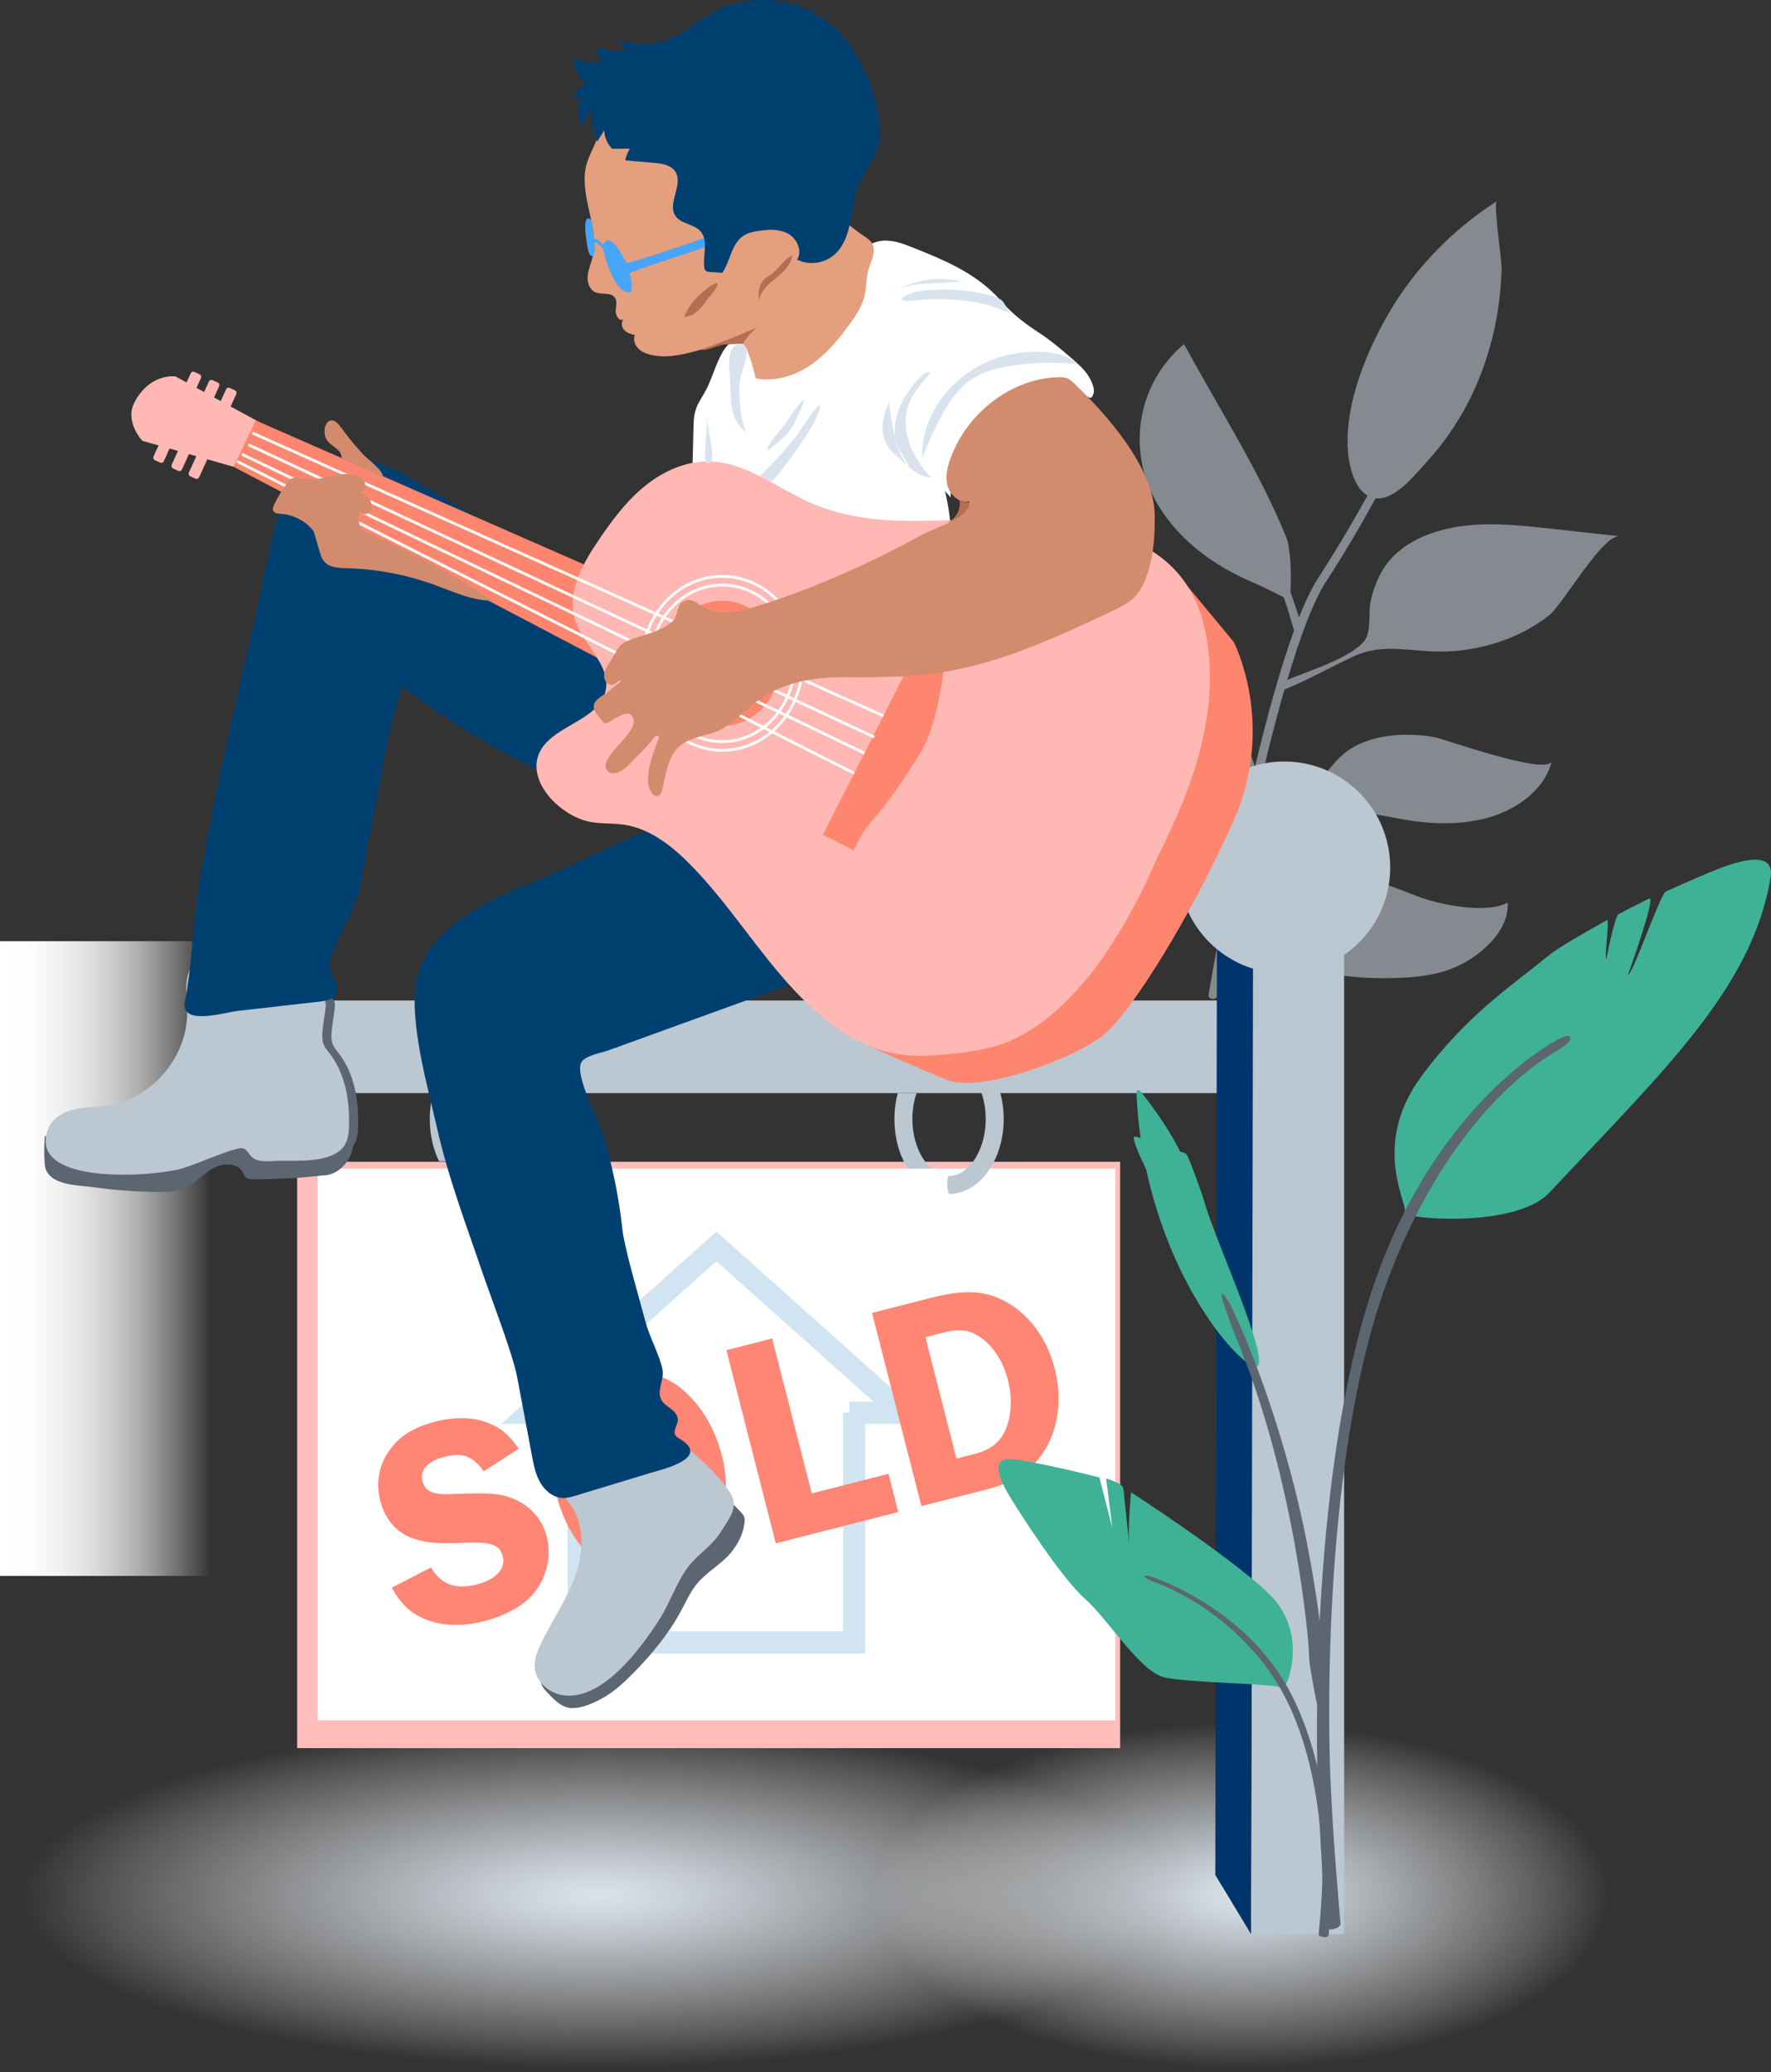 <svg xmlns="http://www.w3.org/2000/svg" xmlns:xlink="http://www.w3.org/1999/xlink" id="Layer_2" data-name="Layer 2" viewBox="0 0 641.45 750.35"><rect x="0" y="0" width="641.45" height="750.35" fill="#333333" stroke="none"/><defs><radialGradient id="radial-gradient" cx="-1547.68" cy="2900.53" fx="-1547.68" fy="2900.53" r="142.1" gradientTransform="translate(-2058.87 -589.96) rotate(-180) scale(1.47 -.44)" gradientUnits="userSpaceOnUse"><stop offset="0" stop-color="#dae3ec"></stop><stop offset=".14" stop-color="#dde6ee" stop-opacity=".89"></stop><stop offset=".42" stop-color="#e8edf3" stop-opacity=".61"></stop><stop offset=".84" stop-color="#f8fafb" stop-opacity=".18"></stop><stop offset="1" stop-color="#fff" stop-opacity="0"></stop></radialGradient><radialGradient id="radial-gradient-2" cx="-2051.03" cy="2900.53" fx="-2051.03" fy="2900.53" r="142.1" gradientTransform="translate(-1478.17 -589.96) rotate(-180) scale(.94 -.44)" xlink:href="#radial-gradient"></radialGradient><linearGradient id="linear-gradient" x1="-1314.41" y1="8835.4" x2="-1238.03" y2="8835.4" gradientTransform="translate(1314.41 -19457.08) scale(1 2.25)" gradientUnits="userSpaceOnUse"><stop offset="0" stop-color="#fff"></stop><stop offset=".14" stop-color="#fff" stop-opacity=".99"></stop><stop offset=".27" stop-color="#fff" stop-opacity=".94"></stop><stop offset=".39" stop-color="#fff" stop-opacity=".87"></stop><stop offset=".51" stop-color="#fff" stop-opacity=".77"></stop><stop offset=".63" stop-color="#fff" stop-opacity=".64"></stop><stop offset=".74" stop-color="#fff" stop-opacity=".48"></stop><stop offset=".85" stop-color="#fff" stop-opacity=".29"></stop><stop offset=".96" stop-color="#fff" stop-opacity=".08"></stop><stop offset="1" stop-color="#fff" stop-opacity="0"></stop></linearGradient></defs><g id="Illustration"><g><path d="M388.75,250.22c7.06,7.6,11,16.9,14.82,26.03,2.67,6.38,5.34,12.76,8.01,19.14,4.06,9.7,8.94,18.09,16.04,25.94,.22,.08,.43,.16,.65,.23,6.56,2.38,12.24,4.44,15.32,6.81,2.42-12.4,5.48-27.23,8.96-42.29,.01-4.87-1.52-10.2-4.02-15.64-9.77,2.08-35.95-12.43-41.68-17.37-4.01-3.45-7.69-7.18-10.96-11.15-12.21-14.81-18.4-32.84-19.81-50.89-.16-2.07,.06-4.64,2.28-5.51,1.96-.77,4.19,.33,5.95,1.39,15.86,9.55,35.95,18.83,44.88,33.52,4.14,6.81,11.95,16.74,15.48,23.8,5.89,11.77,4.51,15.19,4.66,21.4,1.52,2.76,2.86,5.54,3.92,8.3,.5,1.3,.91,2.58,1.27,3.85,4.31-17.97,9.15-35.69,14.16-49.42-.35-1.31-1.56-5.75-3.67-12.05-2.58-1.34-7.42-3.79-12.35-5.93-11.92-5.16-22.5-12.85-29.77-22.42-2.23-2.93-4.15-6.04-5.7-9.31-8.56-18-4.6-40.43,11.67-54.04,12.52,23.07,27.39,46.13,37.09,70.12,1.39,3.44,1.93,13.67,1.42,19.59,1.33,3.7,2.38,6.86,3.14,9.22,2.35-5.93,4.73-10.9,7.1-14.52,1.34-2.05,2.66-4.12,3.96-6.19,4.81-7.7,9.36-15.52,13.74-23.4-4.76-2.75-6.43-10.24-6.91-14.23-1.91-15.83,4.95-34.09,12.61-48.28,9.29-17.22,23.35-32.63,41.13-44.07-1.33,.85,1.82,21.52,1.75,24.29-.22,8.36-1.3,16.72-3.31,24.91-4.01,16.31-11.76,32.09-23.88,45.25-3.74,4.06-11.36,13.99-18.46,13.12-5.56,10.14-11.42,20.17-17.81,29.95-4.74,7.25-9.59,20.32-14.19,35.83,7.69-3.28,23.55-8.05,28.12-14.46,2.42-3.39,1.19-10.28,2.13-14.3,1.33-5.66,3.57-11.21,7.91-15.74,6.47-6.76,16.66-10.32,26.82-11.41,10.16-1.09,20.45,.03,30.61,1.15,8.27,.91,16.55,1.82,24.82,2.73-6.24-.69-20.5,24.59-25.55,28.61-11.48,9.13-27.72,13.98-43.37,13.04-10.32-.62-18.39-2.38-27.52,1.88-8.39,3.91-16.33,8.42-24.99,11.99-4.09,14.2-7.96,30.15-11.36,45.44,.93-4.17,16.12-5.94,19.43-8.31,7.48-5.33,9.72-13.35,19.38-17.55,8.23-3.58,18-3.93,27.05-2.33,2.95,.52,41.06,14.18,42.29,8.62-2.17,9.8-12.06,17.48-23.21,20.56-11.14,3.08-23.31,2.18-34.69-.21-6.25-1.31-24-3.25-29.06-5.84-12.61,2.88-20.37,6.52-22.44,10.67-3.95,18.18-7.17,34.96-9.23,46.09,7.48-3.75,17.29-3.17,22.62-9.71,2.37-2.91,3.88-6.29,6.27-9.19,5.31-6.44,15.06-9.98,24.19-8.8,7.47,.97,14,4.74,21.15,6.82,7.24,2.11,21.5,4.7,28.44,.88,.84,10.62-11.16,20.95-22.04,24.56-6.22,2.07-12.99,2.61-19.67,2.77-8.57,.21-35.08-.27-35.92-10.38-.04-.46-.04-.89-.01-1.3-10.3-.13-22.93,6.41-25.69,7.92-1.13,6.2-1.76,9.94-1.8,10.15-.13,.75-.94,1.27-1.82,1.16-.89-.11-1.49-.81-1.37-1.55,.24-1.44,2.1-12.32,5.06-27.71,.24-2.33-6.73-5.06-13.65-7.58-18.66,1.66-40.2-5.36-55.15-27.93-11.4-17.22-10.99-39.7-14.53-59.24,11.34-.78,22.21,4.94,29.28,12.53Z" style="fill: #d8e3ee; opacity: .5;"></path><ellipse cx="222.89" cy="686.88" rx="217.29" ry="63.47" style="fill: url(#radial-gradient);"></ellipse><ellipse cx="447.03" cy="686.88" rx="138.35" ry="63.47" style="fill: url(#radial-gradient-2);"></ellipse><rect x="107.63" y="420.66" width="298.08" height="212.31" transform="translate(513.34 1053.63) rotate(-180)" style="fill: #ffbebc;"></rect><rect x="453.3" y="330.46" width="33.54" height="369.85" transform="translate(940.14 1030.76) rotate(-180)" style="fill: #bbc7d1;"></rect><rect x="255.53" y="204.3" width="33.54" height="349.46" transform="translate(-106.72 651.33) rotate(-90)" style="fill: #bbc7d1;"></rect><polygon points="440.18 678.9 453.13 700.31 453.88 330.46 440.78 330.46 440.18 678.9" style="fill: #00356b;"></polygon><rect x="115" y="423.15" width="288.98" height="199.72" transform="translate(518.97 1046.02) rotate(-180)" style="fill: #fff;"></rect><g><path d="M174.07,428.15c0-.05,.02-.1,.02-.11,.08-.44,.27-.85,.37-1.28,.05-.1,.1-.2,.16-.3,.1-.18,.21-.35,.33-.53,.14-.04,.28-.08,.41-.15,.04,0,.07,0,.11,0,7.2,0,13.28-9.44,13.28-20.61s-6.08-20.61-13.28-20.61v-6.5c10.91,0,19.79,12.16,19.79,27.12,0,14.95-8.88,27.12-19.79,27.12-.22,0-.43-.02-.65-.03-.06-.12-.11-.23-.17-.35,0-.02-.02-.06-.04-.1,0-.02-.01-.03-.03-.07-.04-.1-.07-.21-.11-.31-.16-.47-.28-.94-.37-1.43,0-.03,0-.03,0-.05,0-.07-.01-.11-.02-.13,0-.01,0-.03,0-.04-.02-.24-.03-.48-.04-.72,0-.24,0-.48,.02-.72,0-.02,0-.1,.02-.17Z" style="fill: #bbc7d1;"></path><path d="M163.69,395.8c-.96,2.83-1.52,6.02-1.52,9.37,0,6.1,1.81,11.68,4.63,15.49l-7.8-.23c-2.11-4.32-3.33-9.56-3.33-15.26,0-3.32,.43-6.46,1.2-9.37h6.82Z" style="fill: #bbc7d1;"></path></g><g><path d="M343.12,427.45c.02-.5,.19-1.04,.34-1.51,.02-.06,.04-.11,.06-.17,.08,0,.15,.02,.23,.02,7.2,0,13.28-9.44,13.28-20.61,0-11.17-6.08-20.61-13.28-20.61v-6.5c10.91,0,19.79,12.16,19.79,27.12,0,14.95-8.88,27.12-19.79,27.12-.02,0-.05,0-.07,0-.09-.31-.2-.63-.27-.94-.06-.27-.12-.54-.17-.81-.01-.07-.06-.41-.07-.54-.04-.48-.08-.95-.08-1.43,0-.26,0-.53,.02-.79,0-.05,0-.19,.01-.32Z" style="fill: #bbc7d1;"></path><path d="M331.98,395.8c-.96,2.83-1.52,6.02-1.52,9.37,0,7.64,2.86,14.43,6.96,17.98h-8.57c-3.05-4.75-4.89-11.01-4.89-17.98,0-3.32,.43-6.46,1.2-9.37h6.82Z" style="fill: #bbc7d1;"></path></g><circle cx="465.17" cy="314.09" r="38.36" style="fill: #bbc7d1;"></circle><g><polyline points="209.58 511.53 209.58 594.7 309.39 594.7 309.39 511.53" style="fill: none; stroke: #d0e4f1; stroke-miterlimit: 10; stroke-width: 8px;"></polyline><polyline points="211.41 511.53 192.12 511.53 259.49 451.32 326.86 511.53 307.64 511.53" style="fill: none; stroke: #d0e4f1; stroke-miterlimit: 10; stroke-width: 8px;"></polyline></g><g><path d="M175.2,532.71c-4.13-5.65-7.68-6.86-14.28-5.17-6.08,1.56-8.95,4.75-7.96,8.63,1.05,4.09,4.02,5.23,11.95,4.77,11.05-.48,15.7-.22,19.88,1.28,6.89,2.48,11.54,7.55,13.26,14.26,1.88,7.34-.26,15.6-5.5,21.3-3.76,4.09-9.96,7.35-17.3,9.23-8.18,2.09-15.3,1.79-21.56-.85-5.29-2.33-8.09-4.97-11.82-11.28l14.22-7.32c3.71,6.2,8.89,8.12,16.65,6.13,6.92-1.77,10.5-5.7,9.34-10.21-1.07-4.19-4.39-5.36-14.2-4.86-8.16,.41-13.05,.1-17.55-1.32-6.28-1.86-10.8-6.85-12.57-13.77-1.66-6.5-.65-12.57,3-17.97s8.93-8.77,16.8-10.78c7.55-1.93,14.09-1.7,19.72,.65,4.37,1.79,6.95,4.03,10.6,9.13l-12.66,8.16Z" style="fill: #ff8674;"></path><path d="M246.76,502.78c6.94,5.71,12.13,14.22,14.71,24.28,2.33,9.12,1.89,19.63-1.27,27.36-3.26,7.76-10.3,13.47-19.73,15.89-9.12,2.33-17.35,.75-24.07-4.57-7.01-5.58-12.18-13.98-14.78-24.15-2.55-9.96-2.05-19.81,1.32-27.6,3.45-7.92,10.19-13.45,19.63-15.86,9.44-2.41,17.43-.88,24.21,4.65Zm-29.2,17.3c-.87,4.47-.47,10.85,1.2,17.35,3.89,15.21,10.12,21.66,18.83,19.43,8.39-2.15,10.58-10.64,6.69-25.84-3.89-15.21-9.91-21.71-18.41-19.54-4.61,1.18-7.36,4-8.3,8.6Z" style="fill: #ff8674;"></path><path d="M321.8,533.64l3.54,13.84-44.36,11.35-17.89-69.95,16.57-4.24,14.35,56.1,27.79-7.11Z" style="fill: #ff8674;"></path><path d="M337.13,469.95c13.42-3.43,21.23-2.64,29.55,2.83,7.43,5.03,12.8,12.93,15.32,22.78,2.5,9.75,1.68,19.23-2.32,27.19-4.13,8.32-11.45,13.77-21.94,16.45l-24.01,6.14-17.89-69.95,21.29-5.45Zm9.3,58.18l6.71-1.72c5.66-1.45,9.19-4.25,11.13-8.88,2.12-5.24,2.4-11.56,.79-17.86s-4.81-11.39-9.03-14.78c-4.06-3.21-8.16-3.95-13.93-2.47l-6.92,1.77,11.24,43.94Z" style="fill: #ff8674;"></path></g><path d="M88.64,360.03c6.77,.21,13.54,.41,20.32,.62,3.06,.09,7-.46,9.95,.29,2.43,.61,2.59,1.97,2.26,4.7-.35,2.84-.94,5.65-1.1,8.51-.08,1.37-.04,2.77,.47,4.04,.4,.97,1.06,1.8,1.71,2.61,5.93,7.42,7.67,16.82,7.47,26.26,.04,3.22-.38,6.74-2.67,9-5.71,5.47-17.78,3.93-24.94,4.34-1.95,.11-3.97,.22-5.82-.42-3.45-1.19-2.91-5.12-6.87-4.08-6.89,1.81-13.32,5.05-20.12,7.17-9.27,2.88-56.44,6.66-48.55-14.3,1.43-3.81,5.4-6.11,9.36-7.04,3.96-.93,8.09-.79,12.11-1.38,16.19-2.37,29.32-18.01,28.86-34.36-.17-5.96-2.14-17.43,6.31-18.72,.65,8.61,.63,12.43,11.24,12.76Z" style="fill: #5b6670; stroke: #525a60; stroke-miterlimit: 10; stroke-width: 0px;"></path><rect x="0" y="340.8" width="76.38" height="229.82" style="fill: url(#linear-gradient);"></rect><path d="M54.76,431.54c.5,0,.99,.02,1.49,.02,3.84,.04,8.58,.11,12-1.95,3.25-1.95,5.84-5.01,9.31-6.8,3.44-1.77,8.47-1.76,10.35,1.62,.4,.71,.65,1.56,1.3,2.05,.62,.46,1.45,.49,2.22,.5,8.45,.07,16.91-.39,25.31-1.37,7.77,.13,13.75-9.63,10.11-16.49-4.49,1.09-9.03,1.97-13.55,2.93-3.54,.75-7.39,2.57-11.01,2.56-1.25,0-2.47-.33-3.7-.58-7.64-1.57-15.54-.2-23.22,1.16-2.61,.47-5.24,.93-7.79,1.66-2.76,.79-5.45,1.88-8.26,2.45-5.39,1.1-10.97,.37-16.42,.73-5,.33-10.35,.69-15.27-.6-5.01-1.31-7.91-4.64-11.38-8.25-.27,3.16-.31,6.33-.11,9.49,.07,1.08,.17,2.2,.64,3.18,2.59,5.47,11.73,5.27,16.82,5.99,7.01,.99,14.07,1.56,21.15,1.7Z" style="fill: #5b6670; stroke: #525a60; stroke-miterlimit: 10; stroke-width: 0px;"></path><path d="M85.32,360.03c6.77,.21,13.54,.41,20.32,.62,3.06,.09,7-.46,9.95,.29,2.43,.61,2.59,1.97,2.26,4.7-.35,2.84-.94,5.65-1.1,8.51-.08,1.37-.04,2.77,.47,4.04,.4,.97,1.06,1.8,1.71,2.61,5.93,7.42,7.67,16.82,7.47,26.26,.04,3.22-.38,6.74-2.67,9-5.71,5.47-17.78,3.93-24.94,4.34-1.95,.11-3.97,.22-5.82-.42-3.45-1.19-2.91-5.12-6.87-4.08-6.89,1.81-13.32,5.05-20.12,7.17-9.27,2.88-56.44,6.66-48.55-14.3,1.43-3.81,5.4-6.11,9.36-7.04,3.96-.93,8.09-.79,12.11-1.38,16.19-2.37,29.32-18.01,28.86-34.36-.17-5.96-2.14-17.43,6.31-18.72,.65,8.61,.63,12.43,11.24,12.76Z" style="fill: #bbc7d1;"></path><g><path d="M94.06,152.92l-30.49-16.62s-9.01-1.39-14.75,9.14c-3.92,7.2,2.74,14.17,2.74,14.17l33.05,9.42,9.44-16.11Z" style="fill: #ffb8b3;"></path><rect x="67.47" y="134.69" width="4.09" height="8.84" rx=".99" ry=".99" transform="translate(75.28 294.52) rotate(-155.57)" style="fill: #ffb8b3;"></rect><rect x="74.05" y="137.68" width="4.09" height="8.84" rx=".99" ry=".99" transform="translate(86.62 302.95) rotate(-155.57)" style="fill: #ffb8b3;"></rect><rect x="80.28" y="140.51" width="4.09" height="8.84" rx=".99" ry=".99" transform="translate(97.34 310.93) rotate(-155.57)" style="fill: #ffb8b3;"></rect><rect x="56.81" y="158.62" width="4.09" height="8.84" rx=".99" ry=".99" transform="translate(45.03 335.83) rotate(-155.57)" style="fill: #ffb8b3;"></rect><rect x="63.4" y="161.61" width="4.09" height="8.84" rx=".99" ry=".99" transform="translate(56.37 344.27) rotate(-155.57)" style="fill: #ffb8b3;"></rect><rect x="69.62" y="164.44" width="4.09" height="8.84" rx=".99" ry=".99" transform="translate(67.09 352.24) rotate(-155.57)" style="fill: #ffb8b3;"></rect></g><path d="M145.65,248.49c-5.85,18.02-8.19,37.52-12.22,56.18-1.52,7.04-2.3,14.85-4.69,21.64-2.3,6.54-6.02,12.69-8.46,19.23-.52,1.4-1.03,2.85-.95,4.34,.13,2.35,1.7,4.34,2.42,6.58,1.55,4.83-2.41,5.8-6.12,6.22-9.88,1.12-19.76,2.25-29.64,3.37-4.76,.54-20.76,5.58-19-3.4,2.41-12.33,2.68-25.04,4.49-37.55,1.91-13.18,4.36-26.27,7.07-39.3,5.28-25.41,11.54-50.6,16.82-76.02,4.36-21.09,8.26-49.66,36.57-43.49,9.78,2.13,18.38,7.74,26.92,12.96,20.55,12.56,42.11,23.45,64.42,32.52,10.62,4.32,21.57,8.32,30.71,15.24,11.12,8.43,15.59,17.48,13.56,30.57-.67,4.31-8.83,43.4-6.6,43.87-41.75-8.75-81.47-27-115.31-52.97Z" style="fill: #004071;"></path><g><path d="M207.66,618.48c3.43-.05,7.3-1.86,9.99-3.28,4.38-2.31,8.06-5.7,11.52-9.19,6.76-6.82,12.97-14.31,17.53-22.79,1.66-3.08,3.1-6.31,5.21-9.1,3.72-4.93,9.46-7.59,13.27-12.46,2.38-3.04,4.1-6.66,4.51-10.5,.07-.63,.1-1.29-.12-1.89-.2-.56-.6-1.03-.99-1.48-.92-1.03-5.7-6.17-7.09-6.45-1.59-.32-.29,4.45-1.32,5.82-2.57,3.41-4.84,7.03-7.45,10.41-3.72,4.82-7.55,9.55-11.49,14.2-7.76,9.16-15.93,17.98-24.47,26.42-2.75,2.72-5.78,5.68-9.48,7.04-3.13,1.16-7.22-.43-10.12,1.51-3.37,2.25,.91,5.92,2.72,7.77,1.4,1.44,2.97,2.77,4.84,3.5,.9,.35,1.89,.49,2.91,.48Z" style="fill: #5b6670; stroke: #525a60; stroke-miterlimit: 10; stroke-width: 0px;"></path><path d="M261.24,554.45c2.96-4.83,6.69-8.96,2.99-14.3-5.66-8.17-13.42-14.55-21.35-20.4-1.75-1.29-2.81-2.89-4.59-1.4-1.53,1.29-2.61,4.29-3.78,5.97-2.68,3.85-5.87,7.47-10.03,9.76-6.52,3.6-16.21,2.59-19.61-4.04-9.23,3.12,.45,12.43,2.64,16.06,3.95,6.57,3.72,15.31,1.55,22.41-2.88,9.43-8.79,17.61-13.07,26.5-1.37,2.85-2.61,5.94-2.28,9.09,.52,4.95,5.06,8.87,9.97,9.68,14.46,2.37,28.63-17.17,35.29-27.63,3.76-5.9,6.18-13.46,10.39-18.94,3.59-4.68,8.54-7.31,11.88-12.77Z" style="fill: #bbc7d1;"></path><path d="M192.18,319.78c-15.83,6.27-37.91,16.65-41.35,35.28-2.75,14.92,4.13,38.6,7.5,53.53,4.11,18.22,10.81,35.69,16.81,53.34,2.79,8.19,10.58,28.23,12.21,36.87,1.77,9.4,3.53,18.79,5.3,28.19,.64,3.4,1.31,6.88,3.05,9.88,1.74,2.99,4.79,5.46,8.25,5.54,1.61,.04,3.19-.44,4.73-.91,8.84-2.69,17.68-5.37,26.52-8.06,3.58-1.09,21.96-5.16,11.8-11.97-.86-.58-1.94-.97-2.42-1.9-.86-1.68,.9-3.55,.94-5.44,.04-1.65-1.23-3.02-2.53-4.02-1.3-1.01-2.79-1.92-3.53-3.39-1.68-3.32,1.29-7.32,.48-10.94-1.29-5.76-4.61-11.38-6.16-17.26-1.77-6.74-7.62-26.52-8.36-33.44-1.28-11.97-3.75-23.8-7.34-35.28-1.43-4.59-9.7-19.93-7.64-24.92,1.07-2.59,7.26-3.61,9.92-4.56,7.57-2.73,15.13-5.48,22.69-8.22,30.73-11.13,61.46-22.26,92.2-33.38,3.99-1.44,8.42-3.3,9.97-7.25,2.4-6.13-3.68-12.1-9.26-15.59-20.27-12.66-50.1-25.25-74.65-22.56-22.98,2.52-47.74,18.01-69.13,26.49Z" style="fill: #004071;"></path></g><polygon points="240.66 250.96 84.62 169.03 92.6 152.21 249.13 220.88 240.66 250.96" style="fill: #ff866e;"></polygon><path d="M430.25,212.42l16.58,20s15.52,29.75,0,64.68c-15.52,34.93-36.65,68.56-46.57,77.19-9.92,8.62-44.88,21.56-56.94,16.82-12.05-4.74-31.88-13.83-31.88-13.83l118.8-164.85Z" style="fill: #ff866e;"></path><path d="M346.39,96.6c5.94,3.15,11.45,6.98,15.98,12.16,4.4,5.04,8.68,8.28,14.29,11.95,4.06,2.65,7.75,5.82,11.42,8.98,2.32,2,4.68,4.04,6.28,6.66,.87,1.43,2.28,4.31,1.73,6.04-.83,2.6-1.16,1.55-3.59,.6-3.89-1.52-7.7-2.66-11.91-2.79-8.14-.24-15.97,2.92-22.24,8.01-9.65,7.84-14.27,19.85-14,32.01-.44-.78-1.97-1.96-2.14-2.7,2.79,12.19,4.41,24.24-6.74,33.09-8.33,6.61-19.87,7.44-30.45,6.29-16.55-1.8-32.63-7.79-46.32-17.26-2.47-1.71-4.92-3.6-6.4-6.21-1.95-3.46-1.9-7.64-1.8-11.61,.24-9.37,.47-18.73,.71-28.1,.17-6.79,2.33-8.19,4.82-13.11,2.02-4,4.13-11.81,7.23-15.29,1.97-2.21,6-2.87,7.72-.45,1.06,1.48,.87,3.5,1.42,5.23,1.59,4.96,8.86,5.79,13.15,2.83,4.29-2.96,6.36-8.12,8.47-12.89,4.32-9.75,12.5-30.66,24.71-32.76,4.02-.69,8.05,.83,11.84,2.33,5.35,2.11,10.75,4.31,15.83,7.01Z" style="fill: #fff;"></path><path d="M436.05,226.38c-7.76-31.84-38.74-36.2-61.19-38.05-26.74-2.2-54.87,4.92-80.44-5.91-12.62-5.34-24.02-15.15-37.73-15.34-8.61-.12-16.91,3.76-23.54,9.25-6.63,5.49-11.79,12.53-16.61,19.66-5.79,8.57-11.42,18.95-8.16,28.77,2.97,8.95,12.99,16.13,10.96,25.35-2.52,11.47-21,12.66-24.52,23.86-2.03,6.47,2.14,13.34,7.32,17.71,3.15,2.65,6.8,4.81,10.81,5.74,4.25,.98,8.69,.56,13.01,1.19,9.38,1.37,17.31,7.6,23.98,14.35,13.88,14.06,24.27,31.22,37.77,45.64,13.5,14.42,28.13,24.59,47.86,23.66,8.9-.42,21.02-1.56,29.26-4.95,8.79-3.62,31.73-15.53,53.4-64.69,4.94-11.22,26.94-48.81,17.81-86.24Z" style="fill: #ffb8b3;"></path><path d="M212.19,60.54c-2.25,10.85,5.05,22.12,2.36,32.87-.55,2.21-1.52,4.33-1.71,6.6-.19,2.27,.66,4.86,2.74,5.79,2.31,1.03,5.64-.11,7.1,1.95,.98,1.38,.36,3.26,.31,4.95-.05,1.69,1.44,3.8,2.92,2.98-1.07,.95-.79,2.81,.2,3.84,.99,1.04,2.44,1.46,3.82,1.85-.63,1.58-.03,3.45,1.13,4.69,1.16,1.24,2.8,1.93,4.44,2.35,10.21,2.62,20.5-3.88,31.03-4.22,1.03-.03,2.15,.02,2.93,.69,.53,.45,.82,1.12,1.08,1.77,1.35,3.35,2.41,6.82,3.16,10.36,6.84,1.34,14.02-.88,19.79-4.78,5.77-3.9,10.31-9.37,14.37-15.03,2.27-3.16,4.47-6.51,5.34-10.31,.68-3,.5-6.17,1.33-9.13,.91-3.24,2.97-6.78,1.27-9.69-.7-1.2-1.93-1.99-3.09-2.76-3.41-2.28-6.61-4.89-9.36-7.92-.87-.96-1.7-1.96-2.68-2.79-1.07-.92-2.3-1.62-3.53-2.31-11.74-6.57-24.15-12-35.21-19.65-4.55-3.14-8.87-6.66-13.82-9.12-7.53-3.74-16.07-4.81-24.42-5.83-1.15-.14-2.35-.27-3.44,.11-3.83,1.35-2.85,6.01-3.22,9.09-.58,4.74-3.87,8.94-4.84,13.64Z" style="fill: #e39f7e;"></path><path d="M123.34,154.56c-.9-1.23-2.15-2.64-3.63-2.3-1.23,.28-1.87,1.64-2.07,2.88-.15,.99-.14,2.01,.16,2.96,1.17,3.69,5.92,3.89,5.93,7.76,0-.02,13.83,6.56,14.98,6.99,.19-2.62-5.58-6.55-7.34-8.47-2.85-3.12-5.54-6.41-8.03-9.83Z" style="fill: #d28b6c;"></path><path d="M298.68,62.51c-3.33-7.19-9.16-12.88-15.02-18.21-4.14-3.77-8.41-7.49-13.41-10.01-4.49-2.26-9.46-3.47-14.46-3.87-9.08-.72-18.24,1.22-26.65,4.72-3.31,1.38-6.6,3.06-9.06,5.67-4.95,5.24-5.01,12.34-7.06,18.76-1.97,6.16-3.76,14.1,.41,19.79,5.59,7.63,.89,13.43,.59,21.88-.04,1.12,.08,2.34,.82,3.19,1.56,1.82,4.76,.92,6.65,2.39-.85,2.66,.23,5.81,2.53,7.39,.65,.44,1.4,.8,1.82,1.46,.38,.59,.44,1.31,.59,1.99,.35,1.54,1.22,2.9,2.07,4.23,1.2,1.87,2.45,3.8,4.27,5.08,3.05,2.16,7.13,2.13,10.82,1.57,4.25-.65,8.4-1.88,12.39-3.49,5.03-2.02,10.21-3.97,14.55,.93,2.04,2.31,2.92,5.5,2.77,8.58-.03,.52-.08,1.05,.08,1.55,.22,.66,.79,1.15,1.4,1.5,4.56,2.62,11.26-.38,15.07-3.04,6.37-4.46,11.46-10.5,16.12-16.72,5.35-7.14,18.99-19.59,9.58-27.6-4.17-3.55-8.28-6.42-10.85-11.45-2.64-5.17-3.59-11.03-6.02-16.29Z" style="fill: none;"></path><path d="M279.49,101.98c-2.29,1.98-4.48,4.46-4.74,7.48-.1-2.83-.1-5.98,1.82-8.07,.74-.81,1.7-1.37,2.61-1.98,2.71-1.81,4.95-5.76,7.71-6.93-.38,4.23-4.46,6.96-7.4,9.5Z" style="fill: #b56e52;"></path><path d="M227.08,95.24c-.51,.11-5.78-12.7-8.64-6.56-.87-1.12-1.86-2.14-3.34-2.43,.02,0-.51-4.27-.55-4.53-.13-.97-.16-2.55-1.48-2.62-2.15-.1-.55,8.82-.33,10.21,.12,.77,.62,3.65,1.85,3.45,1.09-.18,.82-3.95,.76-4.78,0-.07,0-.14,.03-.19,.07-.1,.23-.06,.34,0,1.05,.5,2.26,1.43,2.75,2.53,.35,.79,.32,1.74,.59,2.58,.57,1.8,1.21,3.58,1.97,5.31,1.16,2.66,3.27,7.55,6.76,7.66,.17,0,.34,0,.5-.03,.81-.08,.6-5.07-.4-6.79-.17-.66,27.36-9.23,29.8-10.46-1.18-6.77,1.64-4.31-1.87-2.83-6.17,2.58-22.27,7.8-28.74,9.5Z" style="fill: #46a5f8;"></path><path d="M317.79,55.12c2.11-9.58-.27-19.67-4.29-28.61-2.21-4.93-4.95-9.66-8.54-13.67-5.88-6.57-14.05-11.03-22.72-12.39-8.67-1.37-17.79,.37-25.37,4.82-4.53,2.66-8.53,6.25-13.3,8.43-6.02,2.75-13.11,3.05-19.33,.8,.84,1.2,1.68,2.41,2.52,3.61-3.39,.52-6.9,.23-10.16-.84-.65,1.86,.16,4.13,1.83,5.16-3.5,.66-7.2,.15-10.4-1.44-.49,3.5,1.25,7.21,4.23,9.06-2.09,1.42-3.82,3.36-5,5.61,1.14-.17,2.29-.34,3.43-.51-1.68,3.14-1.58,7.18,.27,10.22,1.03-2.17,2.23-4.25,3.59-6.22-.47,4.11,.14,8.34,1.73,12.15,.86-1.36,1.72-2.72,2.58-4.08,.06,2.48,1.1,4.92,2.86,6.65,2.14,0,4.27-.02,6.41-.03-.79,1.3-1.36,2.73-1.67,4.22,3.43,.3,6.87,.59,10.3,.89,2.97,.26,6.38,.77,7.94,3.34,2.83,4.66-3.09,11.31-.09,15.85,2.02,3.05,6.76,2.9,9.16,5.66,2.87,3.31,.79,8.44,1.29,12.82,.06,.55,.2,1.15,.64,1.49,.35,.27,.83,.32,1.27,.35,1.54,.11,3.09,.22,4.63,.33,2.98-4.35,3.35-10.72,7.8-13.52,1.56-.98,3.4-1.36,5.22-1.64,3.65-.57,7.6-.81,10.84,.98,3.24,1.79,5.25,6.28,3.24,9.42,4.29,2.11,9.79,1.4,13.42-1.73,3.44-2.97,5-7.58,5.88-12.06s1.26-9.12,2.99-13.34c1.42-3.47,3.7-6.5,5.44-9.82,1.74-3.32,2.95-7.19,1.99-10.81" style="fill: #004071;"></path><path d="M247.73,114.9c1.04-2.65,2.64-5.09,4.66-7.1,1.64-1.63,5.19-5.16,7.56-5.28-.07,1.94-2.61,4.36-3.72,5.87-1.09,1.48-2.14,2.99-3.53,4.21-.72,.63-1.51,1.2-2.39,1.61-.25,.12-2.56,.66-2.58,.69Z" style="fill: #b56e52;"></path><path d="M266.95,121.65c2.4-1.02,4.81-2.04,7.21-3.06-2.03,1.62-3.74,3.63-5.03,5.88-2.29,.08-4.57,.16-6.86,.24-1.67,.06-6.91,2.65-8.43,1.92,0,0,9.85-3.6,13.11-4.98Z" style="fill: #b56e52;"></path><path d="M348.22,181.53c5.47,.82,10.86,2.12,16.11,3.87-7.06,.85-14.08,2.09-21.01,3.7,3.06-1.4,4.9-5.07,4.17-8.36" style="fill: #b56e52;"></path><ellipse cx="261.57" cy="240.19" rx="29.04" ry="31.49" style="fill: none; stroke: #fff; stroke-miterlimit: 10;"></ellipse><ellipse cx="261.57" cy="240.19" rx="26.14" ry="28.34" style="fill: none; stroke: #fff; stroke-miterlimit: 10;"></ellipse><ellipse cx="261.57" cy="240.19" rx="20.91" ry="22.67" style="fill: #ff866e;"></ellipse><path d="M341.7,243.3s-2.24,18.92-7.85,28.38c-5.61,9.46-13.16,20.24-17.58,24.98-4.41,4.74-7,11.21-7,11.21l-11.21-5.61,38.81-76.32s6.06,9.67,4.83,17.35Z" style="fill: #ff866e;"></path><line x1="85.92" y1="167.08" x2="309.39" y2="280.01" style="fill: none; stroke: #fff; stroke-miterlimit: 10;"></line><line x1="87.64" y1="164.5" x2="313.1" y2="272.7" style="fill: none; stroke: #fff; stroke-miterlimit: 10;"></line><line x1="91.41" y1="156.78" x2="319.97" y2="259.2" style="fill: none; stroke: #fff; stroke-miterlimit: 10;"></line><line x1="90.01" y1="161.05" x2="316.63" y2="266.91" style="fill: none; stroke: #fff; stroke-miterlimit: 10;"></line><path d="M350.55,183.99c-2.28,4.23-12.02,7.28-15.82,9.29-6.76,3.59-13.53,7.16-20.46,10.42-13.23,6.22-26.7,11.71-40.7,15.97-6.13,1.86-13.13,3.42-18.66,.19-1.94-1.14-3.86-2.89-6.08-2.56-3.96,.58-2.96,5.16-5.03,7.43-3.35,3.68-10.81,5.11-15.29,6.83-1.24,.47-2.5,.97-3.48,1.86-.77,.7-1.32,1.61-1.86,2.5-.9,1.5-1.81,2.99-2.71,4.49-.88,1.45-1.78,3.03-1.65,4.71s1.84,3.34,3.42,2.72c1.05-.41,1.89-1.69,2.98-1.38-.11-.03-4.54,3.77-5.04,4.13-1.95,1.43-5.82,3.04-5.02,5.97,.29,1.06,.98,1.97,1.66,2.84,.48,.63,.97,1.25,1.45,1.88,.16,.21,.34,.43,.58,.54,.42,.19,.91,0,1.33-.18,1.82-.8,6.65-4.65,8.5-2.7,4.96,5.23-12.5,14.99-8.86,19.94,1.9,2.58,5.9,.25,8.08-2.1,2.94-3.18,6.52-6.25,9.01-9.76,.36-.5,1.13-.9,1.55-.45,.33,.35,.15,.93-.04,1.38-1.89,4.42-4.85,12.65-3.23,17.45,.44,1.3,1.95,3.88,3.65,2.48,.72-.59,.97-1.58,1.17-2.5,1.32-6.03,2.15-13.2,8.04-16.55,4.4-2.5,9.74-2.61,14.11-5.28,3.78-2.31,6.91-5.53,10.34-8.34,10.04-8.22,21.88-10.15,34.5-10.02,11.61,.11,23.27-.03,34.73-1.88,21.42-3.46,41.4-12.75,61.02-22.03,3.04-1.44,6.16-2.94,8.47-5.39,2.05-2.19,3.31-4.99,4.27-7.83,2.36-6.97,2.94-14.71,2.74-22-.46-17-17.57-36.23-29.21-47.26-.76-.72-1.56-1.45-2.54-1.84-.97-.38-2.04-.4-3.08-.38-17.24,.44-33.03,13.01-39.05,29.18-1.22,3.28-2.09,6.9-1.12,10.26,.97,3.36,4.33,6.24,7.77,5.58,.14,.83-.03,1.63-.43,2.38Z" style="fill: #d28b6c;"></path><path d="M107.69,173.06c-.59-.05-1.19-.1-1.75,.09-.8,.27-1.37,.97-1.87,1.65-1.82,2.46-3.4,5.09-4.74,7.84-.37,.76-.71,1.67-.3,2.41,.48,.87,1.67,.94,2.66,1,4.65,.26,9.14,2.66,11.95,6.37,.67,2.31,1.34,4.61,2.01,6.92,.43,1.47,.88,3,1.92,4.13,1.91,2.09,5.09,2.19,7.92,2.26,10.88,.28,21.71,2.34,31.94,6.06,6.91,2.51,13.81,5.83,21.16,5.69-14.2-9.46-29.27-17.62-44.96-24.33-.89-.38-1.8-.77-2.47-1.46-1.58-1.62-1.3-4.23-.91-6.46,.77,1.31,2.94,1.2,3.85-.02,.91-1.21,.68-3.02-.21-4.25s-2.29-1.99-3.7-2.55c1.96-.07,2.69-2.98,1.49-4.54s-3.34-1.99-5.29-2.18c-3.57-.34-6.16,.64-9.52,1.41-3.07,.7-6.03,.24-9.17-.03Z" style="fill: #d28b6c;"></path><path d="M275.17,172.31c1.32,.71,2.63,1.42,3.95,2.13,.9,.49,9.9-12.21,10.77-13.5,2.77-4.11,6.56-9.56,7.26-14.45-3.83,2.95-6.32,8.45-9.35,12.23-3.87,4.83-8.09,9.38-12.63,13.59Z" style="fill: #d8e3ee;"></path><path d="M324.68,161.02c-.04-.14-.07-.28-.1-.41-1.46-6.18,.36-12.82,3.9-18.09,1.27-1.89,6.24-8.94,8.57-7.6-3.5,4.27-7.23,7.93-8.54,13.56-2.06,8.87,2.56,18.09,8.92,24.61-13.27-1.84-13.79-17.33-15.5-27.54-1.52,4.06-3.06,8.44-1.93,12.62,1.23,4.6,5.35,7.75,9.2,10.54" style="fill: #d8e3ee;"></path><path d="M363.3,128.99c-17.33,4.71-29.99,20.69-29.29,36.94,2.19-5.62,4.63-11.18,7.63-16.49,2.55-4.52,5.63-8.96,10.14-12,6.51-4.38,15.05-5.24,23.14-5.95,5.14-.45,9.97,.09,14.99,.15-5.96-5.79-19.23-4.66-26.61-2.66Z" style="fill: #d8e3ee;"></path><path d="M355.14,106.19c.19,.04,.38,.08,.57,.12,2.19,.48,4.94,.89,6.81,2.19,1.67,1.17,2.57,4.61,4.04,5.41-6.21-3.39-13.22-4.85-20.22-5.34-3.69-.26-7.4-.24-11.09-.12-2.52,.08-6.99,1.21-9.03-.21,3.3-2.93,9.07-3.17,13.28-3.34,5.18-.21,10.58,.22,15.65,1.28Z" style="fill: #d8e3ee;"></path><path d="M270.85,156.78c-2.77-1.54-4.55-4.47-5.4-7.53s-.87-6.27-.89-9.44c-.02-3.46-1.96-13.6,2.34-14.89,3.69-1.11,3.82,2.11,3.34,4.58-.75,3.85-2.49,7.24-2.51,11.26-.02,2.59,.67,14.65,3.13,16.02Z" style="fill: #d8e3ee;"></path><path d="M348.31,102.03c-3.54,.17-7.08,.35-10.62,.52-5.14,.25-10.86,.56-15.16,3.72,7.64-4.79,17-6.53,25.78-4.24Z" style="fill: #d8e3ee;"></path><path d="M288.72,150.93c-.56,1.26-1.11,2.53-1.83,3.71-2.19,3.59-5.69,6.15-9.11,8.61,.43-2.28,2.05-4.13,3.56-5.89,3.41-3.99,6.12-9.08,9.74-12.74,.1,1.95-1.53,4.44-2.36,6.32Z" style="fill: #d8e3ee;"></path><path d="M256.2,151.44c-.23,3.44-.47,6.87-.7,10.31-.05,.72-.83,8.18,2.06,5.41,1.49-1.43-1.54-12.93-1.35-15.72Z" style="fill: #d8e3ee;"></path><g><path d="M466.3,608.68s7.66-18.32-7.36-32.25c-15.01-13.93-49.26-36.1-49.26-36.1,0,0-1.18,12.1-.74,17.53,.45,5.42-1.26-11.28-1.73-15.65-.47-4.36,.59-4.34-6.57-6.92l2.21,17.77-4.66-18.1s-25.96-6.6-32.81-6.62c-6.84-.02-2.85,8.28,.52,13.82,3.37,5.54,18.49,29.18,27.04,36.7,8.55,7.52,20.04,26.73,29.14,28.59,9.1,1.87,39.7,2.25,41.29,3.47,1.59,1.21,2.91-2.24,2.91-2.24Z" style="fill: #3fb196;"></path><path d="M479.99,701.44h.01c.68,.05,1.26-.47,1.3-1.15,0-.11,.69-10.96,.8-20.76,0-.45,.28-45.81-19.4-74.44-17.16-24.95-45.07-33.98-45.35-34.07-.67-.2-2.63-.89-2.83-.25-.21,.65,3.3,1.95,3.93,2.19,2.38,.87,25.56,9.28,42.22,33.52,19.25,27.99,18.31,71.99,18.3,72.43-.11,9.74-1.37,21.43-1.37,21.54-.04,.67,1.71,.94,2.38,.99Z" style="fill: #5b6670; stroke: #525a60; stroke-miterlimit: 10; stroke-width: 0px;"></path></g><path d="M561.14,431.86c41.39-44.12,73.6-74.2,80.17-114.2,1.64-9.99-11.42-6.12-20.32-2.52-3.1,1.26-9.76,4.08-17.67,7.68-1.97,.89-11.63,29.29-13.71,30.27,0,0,10.52-29.14,7.67-27.73-3.14,1.55-6.96,3.49-10.96,5.59-1.56,.82-4.48,16.23-4.48,16.23-.79,.42,1.09-14.49,.31-14.07-7.77,4.25-17.99,10.18-21.19,12.82-13.01,10.71-29.59,21.36-46.16,43.82-18.86,25.56-4.02,47.23-6.18,49.27-2.15,2.04,39.93,6.26,52.53-7.17Z" style="fill: #3fb196;"></path><path d="M482.07,698.64h-.02c-1,.06-1.9-1.28-2.02-2.98-.02-.27-1.88-27.55-2.81-52.17-.04-1.14-4-115.01,22.91-185.32,23.45-61.29,64.07-81.76,64.48-81.96,.98-.46,3.82-2.03,4.17-.39,.35,1.64-4.73,4.64-5.65,5.18-3.46,2-37.11,21.3-59.89,80.82-26.32,68.76-21.48,179.25-21.43,180.37,.93,24.46,3.7,53.89,3.72,54.16,.12,1.69-2.46,2.21-3.44,2.29Z" style="fill: #5b6670; stroke: #525a60; stroke-miterlimit: 10; stroke-width: 0px;"></path><path d="M411.6,395.13c-.02-.42,.96-.61,1.26-.24,2.93,3.62,10.07,12.85,14.6,22.14,0,0,1.72,.24,2.29,.94,1.09,1.32,6.09,15.71,6.46,17.1,3.72,13.98,28,65.9,16.96,59.31-8.88-5.31-29.38-31.31-37.9-70.43-.32-1.47-4.03-7.81-4.67-11.99-.15-.97,2.53,.11,2.53,.11-.78-5.44-1.31-11.09-1.54-16.93Z" style="fill: #3fb196;"></path><path d="M445.41,471.98s14.09,27.79,24.45,70.66c10.35,42.86,12.14,84.47,10.59,85.7-1.55,1.23-6.26-25.6-6.26-27.44,0-8.41-5.63-65.57-25.48-114.05-2.98-7.28-3.69-9.35-5.64-15.31-1.35-4.13-.45-4.25,2.35,.44Z" style="fill: #5b6670; stroke: #525a60; stroke-miterlimit: 10; stroke-width: 0px;"></path></g></g></svg>